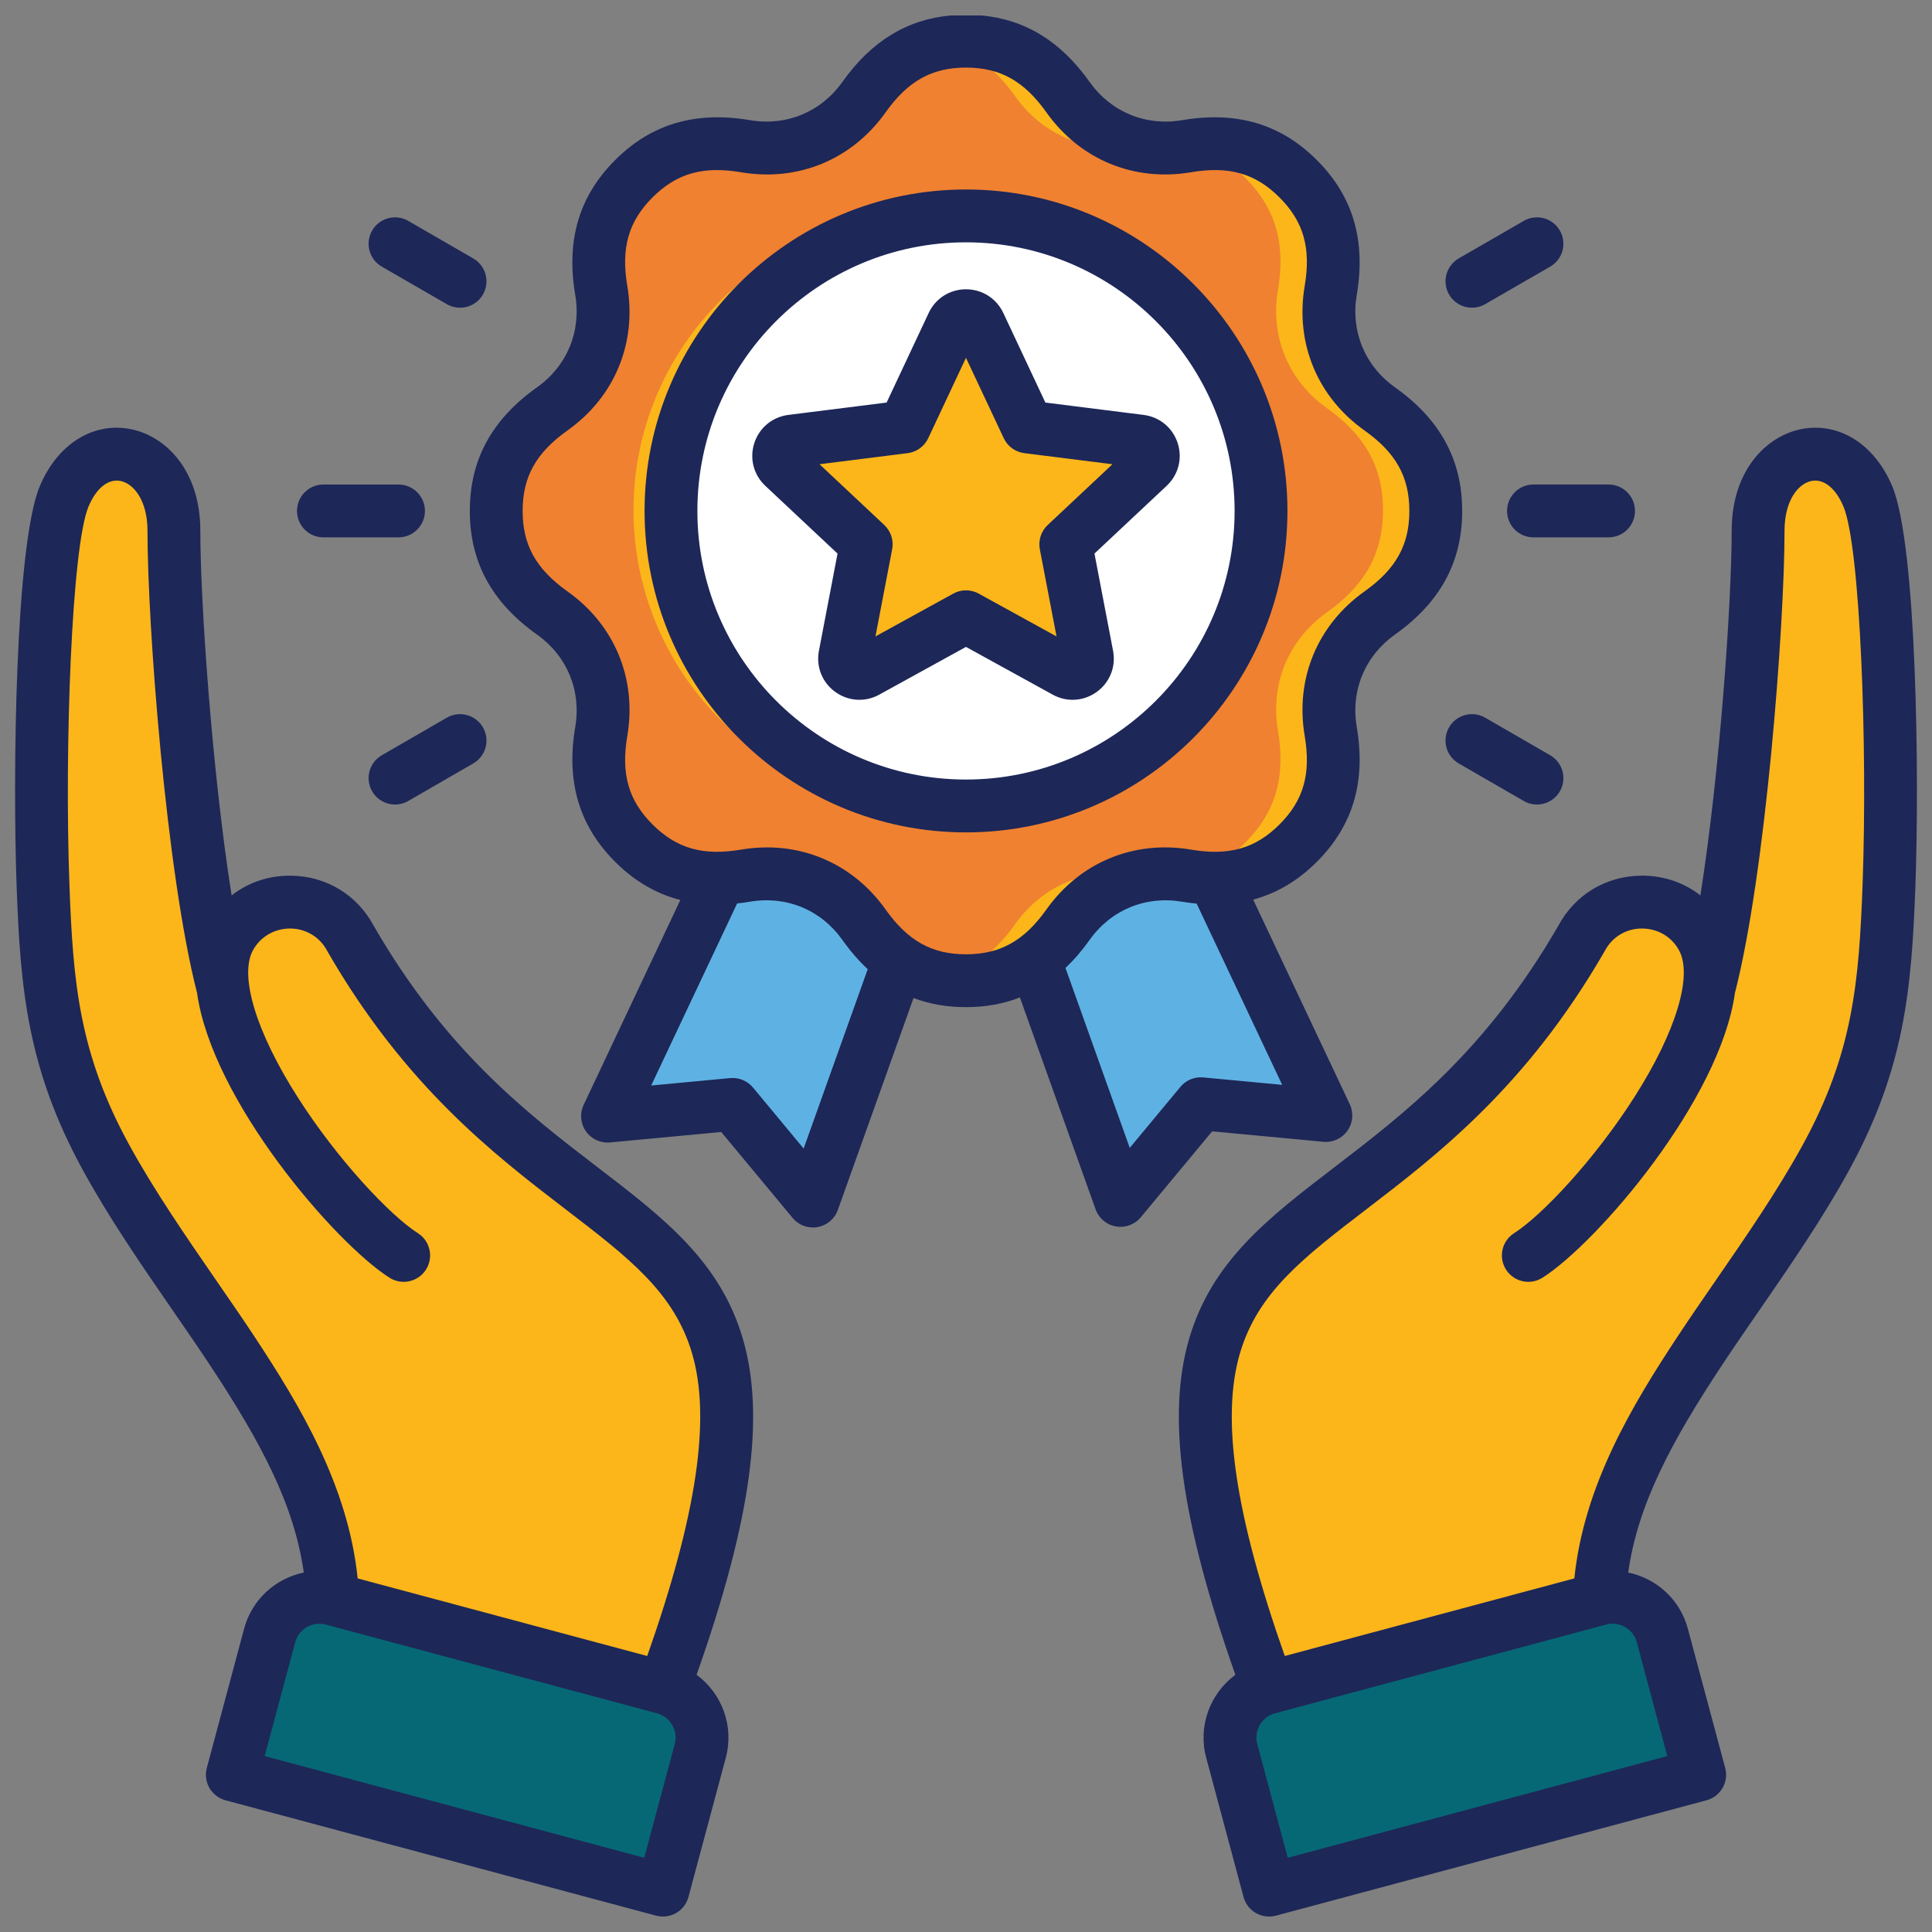 <svg id="Layer_1" viewBox="0 0 512 512" xmlns="http://www.w3.org/2000/svg" data-name="Layer 1" width="300" height="300" version="1.1" xmlns:xlink="http://www.w3.org/1999/xlink" xmlns:svgjs="http://svgjs.dev/svgjs"><rect x="0" y="0" width="512" height="512" fill="#808080" stroke="none"/><g transform="matrix(1,0,0,1,0,0)"><path d="m304.232 196.851 46.923 99.068-33.238-2.952-21.153 25.523-37.01-103.181z" fill="#5eb2e3" fill-rule="evenodd" fill-opacity="1" data-original-color="#f23353ff" stroke="none" stroke-opacity="1"/><path d="m304.232 196.851 42.488 89.704-24.315-2.16-19.288 21.964-34.045-94.916z" fill="#5eb2e3" fill-rule="evenodd" fill-opacity="1" data-original-color="#ff5471ff" stroke="none" stroke-opacity="1"/><path d="m207.764 196.676-46.923 99.067 33.239-2.952 21.153 25.524 37.009-103.181z" fill="#5eb2e3" fill-rule="evenodd" fill-opacity="1" data-original-color="#f23353ff" stroke="none" stroke-opacity="1"/><path d="m207.764 196.676-42.488 89.703 24.315-2.159 19.288 21.963 34.045-94.916z" fill="#5eb2e3" fill-rule="evenodd" fill-opacity="1" data-original-color="#ff5471ff" stroke="none" stroke-opacity="1"/><path d="m228.961 25.555c-7.273 10.24-19.004 15.099-31.387 13.001-11.512-1.952-21.139.152-29.611 8.624-8.475 8.474-10.574 18.096-8.625 29.611 2.098 12.383-2.761 24.114-13.001 31.387-9.521 6.762-14.84 15.054-14.84 27.037s5.319 20.274 14.84 27.037c10.24 7.273 15.099 19.004 13.001 31.387-1.952 11.512.153 21.139 8.624 29.61 8.474 8.475 18.096 10.574 29.611 8.625 12.383-2.098 24.114 2.761 31.387 13.001 6.762 9.521 15.054 14.84 27.037 14.84s20.274-5.319 27.037-14.84c7.272-10.24 19.004-15.099 31.387-13.001 11.512 1.952 21.139-.152 29.611-8.624 8.475-8.474 10.574-18.096 8.625-29.611-2.098-12.383 2.761-24.114 13-31.387 9.521-6.763 14.84-15.054 14.84-27.037s-5.319-20.274-14.84-27.037c-10.24-7.273-15.099-19.004-13.001-31.387 1.952-11.512-.152-21.139-8.624-29.61-8.474-8.475-18.096-10.574-29.611-8.625-12.383 2.098-24.114-2.761-31.387-13.001-6.763-9.521-15.054-14.84-27.037-14.84s-20.274 5.319-27.037 14.84z" fill="#fcb61a" fill-rule="evenodd" fill-opacity="1" data-original-color="#fcdb35ff" stroke="none" stroke-opacity="1"/><path d="m228.961 25.555c-7.273 10.24-19.004 15.099-31.387 13.001-11.512-1.952-21.139.153-29.61 8.624-8.475 8.474-10.574 18.096-8.625 29.611 2.098 12.383-2.761 24.114-13.001 31.387-9.521 6.762-14.84 15.054-14.84 27.037s5.319 20.274 14.84 27.037c10.24 7.273 15.099 19.004 13.001 31.387-1.952 11.512.152 21.139 8.624 29.61 8.474 8.475 18.096 10.574 29.611 8.625 12.383-2.098 24.114 2.761 31.387 13.001 5.361 7.547 11.683 12.454 20.043 14.164 8.36-1.71 14.682-6.617 20.043-14.164 7.273-10.24 19.003-15.099 31.387-13.001.531.09 1.059.171 1.582.244 3.955-.863 8.142-.966 12.406-.244l.161.026c5.602-1.155 10.713-3.902 15.461-8.65 8.475-8.474 10.574-18.096 8.625-29.611-2.098-12.383 2.761-24.114 13-31.387 9.521-6.762 14.84-15.054 14.84-27.037s-5.319-20.274-14.84-27.037c-10.24-7.273-15.099-19.004-13.001-31.387 1.952-11.512-.152-21.139-8.624-29.61-4.75-4.751-9.861-7.497-15.463-8.651l-.159.026c-4.264.722-8.451.619-12.406-.244-.524.072-1.051.154-1.583.244-12.383 2.098-24.114-2.761-31.387-13.001-5.361-7.547-11.683-12.454-20.043-14.164-8.36 1.71-14.682 6.617-20.043 14.164z" fill="#ef8130" fill-rule="evenodd" fill-opacity="1" data-original-color="#ffeb87ff" stroke="none" stroke-opacity="1"/><circle cx="246.252" cy="135.214" fill="#fcb61a" r="78.389" transform="matrix(1 -.003 .003 1 -.389 .712)" fill-opacity="1" data-original-color="#fcdb35ff" stroke="none" stroke-opacity="1"/><circle cx="255.999" cy="135.214" fill="#ffffff" r="78.389" transform="matrix(1 -.003 .003 1 -.447 .849)" fill-opacity="1" data-original-color="#ffffffff" stroke="none" stroke-opacity="1"/><g fill-rule="evenodd"><path d="m259.565 85.649 12.858 27.367 30.001 3.771c1.551.195 2.773 1.205 3.256 2.692.484 1.487.089 3.022-1.052 4.092l-22.054 20.685 5.684 29.698c.294 1.535-.289 3.01-1.554 3.929s-2.847 1.018-4.217.264l-26.488-14.583-26.488 14.583c-1.37.754-2.952.655-4.217-.264s-1.848-2.393-1.554-3.929l5.684-29.698-22.055-20.685c-1.14-1.069-1.535-2.605-1.052-4.092s1.705-2.497 3.256-2.692l30.001-3.771 12.857-27.367c.665-1.415 2.003-2.265 3.566-2.265s2.902.85 3.567 2.265z" fill="#fcb61a" fill-opacity="1" data-original-color="#fdc72eff" stroke="none" stroke-opacity="1"/><path d="m278.266 175.823-27.999-15.414-26.59 14.639c-.029-.356-.009-.723.062-1.094l5.684-29.698-22.055-20.685c-1.14-1.069-1.535-2.605-1.052-4.092s1.705-2.497 3.256-2.692l30.001-3.771 12.034-25.614 11.483 24.441 30.001 3.771c1.551.195 2.773 1.205 3.256 2.692s.089 3.022-1.052 4.092l-22.055 20.685 5.684 29.698c.212 1.108-.032 2.183-.66 3.042z" fill="#fcb61a" fill-opacity="1" data-original-color="#fcdb35ff" stroke="none" stroke-opacity="1"/><path d="m451.107 248.189c-7.038-12.553-25.267-12.323-31.987.403-59.091 102.349-142.418 54.481-74.569 221.303l82.363-19.998c-9.728-35.704 4.708-63.135 23.56-91.701 10.283-15.581 23.733-33.495 33.544-51.391 13.709-25.005 15.744-44.005 16.776-72.316 1.175-32.232-.098-90.167-5.615-103.331-7.897-18.84-29.142-12.669-29.142 9.114 0 25.618-5.109 90.499-12.931 120.927.57-4.959.022-9.406-1.999-13.011z" fill="#fcb61a" fill-opacity="1" data-original-color="#d9c5bfff" stroke="none" stroke-opacity="1"/><path d="m451.107 248.189c-7.038-12.553-25.267-12.323-31.987.403-59.091 102.349-142.418 54.481-74.569 221.303l63.577-15.437c-9.667-37.107 5.444-65.757 25.125-95.577 10.84-16.426 25.019-35.311 35.362-54.177 14.452-26.36 16.597-46.39 17.685-76.235 1.227-33.644-.078-93.843-5.749-108.499-7.478.405-14.513 7.767-14.513 20.302 0 25.618-5.109 90.499-12.931 120.927.57-4.959.022-9.406-1.999-13.011z" fill="#fcb61a" fill-opacity="1" data-original-color="#f0e3dfff" stroke="none" stroke-opacity="1"/><path d="m451.107 248.189c-5.49-9.793-17.79-11.805-26.124-6.177 9.48-2.083 16.098 6.806 14.2 17.562-1.05 5.953-4.033 13.071-8.016 20.377-10.403 19.082-27.317 38.183-36.715 44.171-3.311 2.112-4.284 6.509-2.171 9.82 2.112 3.311 6.509 4.283 9.82 2.171 10.859-6.92 30.037-28.319 41.51-49.364 4.739-8.693 8.229-17.486 9.496-25.551.57-4.959.022-9.406-1.999-13.011z" fill="#fcb61a" fill-opacity="1" data-original-color="#d9c5bfff" stroke="none" stroke-opacity="1"/><path d="m336.15 501.321-9.913-36.997c-1.946-7.263 2.404-14.797 9.666-16.743l87.956-23.568c7.262-1.946 14.797 2.404 16.743 9.667l9.913 36.997-114.366 30.644z" fill="#066875" fill-opacity="1" data-original-color="#2a93fcff" stroke="none" stroke-opacity="1"/><path d="m336.15 501.321-9.913-36.997c-1.945-7.26 2.4-14.79 9.657-16.74l.009-.003 69.268-18.56c7.262-1.946 14.797 2.404 16.743 9.667l9.914 36.997-95.678 25.637z" fill="#066875" fill-opacity="1" data-original-color="#4eb1fcff" stroke="none" stroke-opacity="1"/><path d="m60.889 248.189c7.038-12.553 25.267-12.323 31.987.403 59.091 102.349 142.418 54.481 74.569 221.303l-82.363-19.998c9.728-35.704-4.708-63.135-23.56-91.701-10.283-15.581-23.733-33.495-33.544-51.391-13.709-25.005-15.744-44.005-16.776-72.316-1.176-32.232.098-90.167 5.615-103.331 7.897-18.84 29.142-12.669 29.142 9.114 0 25.618 5.109 90.499 12.931 120.927-.57-4.959-.022-9.406 1.999-13.011z" fill="#fcb61a" fill-opacity="1" data-original-color="#d9c5bfff" stroke="none" stroke-opacity="1"/><path d="m60.889 248.189c7.038-12.553 25.267-12.323 31.987.403 59.091 102.349 142.418 54.481 74.569 221.303l-63.577-15.437c9.667-37.107-5.444-65.757-25.125-95.577-10.84-16.426-25.019-35.311-35.362-54.177-14.452-26.36-16.597-46.39-17.685-76.235-1.227-33.644.079-93.843 5.749-108.499 7.478.405 14.513 7.767 14.513 20.302 0 25.618 5.109 90.499 12.931 120.927-.57-4.959-.022-9.406 1.999-13.011z" fill="#fcb61a" fill-opacity="1" data-original-color="#f0e3dfff" stroke="none" stroke-opacity="1"/><path d="m60.889 248.189c5.49-9.793 17.79-11.805 26.124-6.177-9.48-2.083-16.098 6.806-14.199 17.562 1.051 5.953 4.033 13.071 8.016 20.377 10.403 19.082 27.317 38.183 36.715 44.171 3.312 2.112 4.284 6.509 2.171 9.82-2.112 3.311-6.509 4.283-9.82 2.171-10.859-6.92-30.037-28.319-41.51-49.364-4.739-8.693-8.23-17.486-9.496-25.551-.57-4.959-.022-9.406 1.999-13.011z" fill="#fcb61a" fill-opacity="1" data-original-color="#d9c5bfff" stroke="none" stroke-opacity="1"/><path d="m175.846 501.321 9.913-36.997c1.946-7.263-2.404-14.797-9.666-16.743l-87.956-23.568c-7.262-1.946-14.797 2.404-16.743 9.667l-9.913 36.997 114.366 30.644z" fill="#066875" fill-opacity="1" data-original-color="#2a93fcff" stroke="none" stroke-opacity="1"/><path d="m175.846 501.321 9.913-36.997c1.945-7.26-2.4-14.79-9.657-16.74l-.009-.003-69.268-18.56c-7.262-1.946-14.797 2.404-16.743 9.667l-9.914 36.997 95.678 25.637z" fill="#066875" fill-opacity="1" data-original-color="#4eb1fcff" stroke="none" stroke-opacity="1"/><path d="m98.626 61.097c1.928-3.345 6.208-4.492 9.558-2.559l17.231 9.949c3.35 1.933 4.497 6.213 2.569 9.563-1.297 2.246-3.649 3.499-6.068 3.499-1.191 0-2.391-.299-3.499-.94l-17.231-9.949c-3.35-1.933-4.502-6.213-2.559-9.563zm161.423-57.007h-8.104c-11.64 1.069-21.056 6.86-28.692 17.607-5.678 7.992-14.836 11.79-24.505 10.151-14.475-2.449-26.163 1.007-35.731 10.575-9.573 9.573-13.033 21.256-10.57 35.731 1.639 9.664-2.159 18.827-10.151 24.505-11.968 8.503-17.791 19.213-17.791 32.742s5.823 24.245 17.781 32.743c8.001 5.678 11.8 14.846 10.161 24.515-2.453 14.475 1.008 26.163 10.57 35.726 5.119 5.119 10.85 8.469 17.28 10.122l-25.623 54.298c-1.08 2.27-.848 4.95.602 7.008 1.441 2.058 3.87 3.177 6.382 2.945l29.48-2.767 18.919 22.779c1.34 1.615 3.321 2.526 5.379 2.526.41 0 .819-.034 1.219-.106 2.482-.439 4.531-2.169 5.379-4.536l20.061-56.173c4.27 1.615 8.888 2.42 13.901 2.42 5.172 0 9.92-.853 14.291-2.569l20.056 56.144c.843 2.367 2.892 4.102 5.369 4.536.415.072.819.111 1.224.111 2.058 0 4.039-.916 5.379-2.53l18.919-22.779 29.479 2.771c2.511.236 4.941-.892 6.392-2.95 1.441-2.058 1.668-4.733.597-7.008l-25.599-54.225c6.271-1.687 11.872-5.008 16.88-10.016 9.573-9.573 13.033-21.256 10.57-35.731-1.639-9.664 2.159-18.832 10.151-24.505 11.968-8.503 17.791-19.213 17.791-32.748s-5.823-24.24-17.791-32.742c-7.991-5.678-11.79-14.841-10.151-24.51 2.453-14.475-1.007-26.163-10.57-35.726-9.577-9.573-21.256-13.029-35.726-10.575-9.674 1.639-18.832-2.16-24.515-10.151-7.631-10.748-17.047-16.538-28.694-17.607zm-181.335 131.312c0-3.866 3.128-6.998 7.003-6.998h19.897c3.861 0 6.998 3.133 6.998 6.998s-3.138 7.004-6.998 7.004h-19.897c-3.875 0-7.003-3.133-7.003-7.004zm39.703 54.794c3.345-1.928 7.63-.786 9.568 2.564 1.928 3.345.781 7.63-2.569 9.563l-17.231 9.949c-1.099.636-2.309.94-3.49.94-2.42 0-4.777-1.258-6.068-3.499-1.943-3.35-.791-7.63 2.559-9.563zm287.968-61.793h19.902c3.866 0 6.998 3.133 6.998 6.998s-3.133 7.004-6.998 7.004h-19.902c-3.861 0-6.999-3.133-6.999-7.004s3.138-6.998 6.999-6.998zm4.43 71.746c3.35 1.933 4.497 6.213 2.559 9.563-1.292 2.241-3.649 3.499-6.068 3.499-1.181 0-2.391-.304-3.49-.94l-17.232-9.949c-3.35-1.933-4.502-6.218-2.569-9.563 1.938-3.35 6.218-4.497 9.568-2.564zm-26.8-122.101c-1.933-3.35-.781-7.63 2.569-9.563l17.232-9.949c3.35-1.933 7.63-.785 9.558 2.559 1.937 3.35.791 7.63-2.559 9.563l-17.232 9.949c-1.109.636-2.309.94-3.499.94-2.42 0-4.767-1.253-6.068-3.499zm109.589 156.352c-.95 25.937-2.559 44.754-15.882 69.047-6.681 12.18-15.068 24.336-23.18 36.092-3.538 5.128-6.878 9.968-9.997 14.701-11.992 18.167-24.809 39.438-27.33 64.054l-76.74 20.562c-13.173-37.432-16.942-62.993-11.881-80.21 4.743-16.118 16.779-25.344 33.441-38.117 18.938-14.513 42.498-32.574 63.128-68.305.038-.077.091-.154.13-.231 1.928-3.658 5.572-5.876 9.732-5.929 4.198-.01 7.857 2.073 9.886 5.683 3.774 6.724-.728 21.642-11.746 38.941-10.589 16.624-24.543 31.417-31.908 36.112-3.263 2.077-4.222 6.401-2.145 9.664 2.082 3.258 6.401 4.217 9.674 2.14 14.518-9.254 47.101-47.082 51.001-75.554h.01c8.141-31.672 13.12-97.254 13.12-122.41 0-8.069 3.687-12.489 7.129-13.178 3.258-.651 6.439 1.885 8.498 6.791 4.439 10.599 6.401 63.451 5.061 100.146zm-59.831 200.827c-.791-2.964-3.475-4.926-6.42-4.926-.559 0-1.137.077-1.706.231l-87.773 23.512c-3.528.95-5.639 4.598-4.69 8.136l8.078 30.154 100.594-26.954-8.083-30.154zm67.683-306.386c6.507 15.53 7.211 76.745 6.141 106.07-.993 27.079-2.829 48.33-17.603 75.27-7.018 12.807-15.617 25.262-23.927 37.312-3.495 5.061-6.791 9.847-9.833 14.46-13.279 20.105-22.22 36.753-24.741 54.794 7.413 1.528 13.722 7.066 15.8 14.855l9.9 36.917c.482 1.793.232 3.702-.699 5.312-.93 1.605-2.458 2.781-4.251 3.263l-114.119 30.578c-.598.159-1.21.236-1.808.236-1.224 0-2.429-.318-3.504-.935-1.61-.93-2.776-2.458-3.258-4.251l-9.9-36.917c-2.255-8.44 1.089-17.068 7.731-21.965-14.479-41.052-18.249-68.661-12.219-89.146 6.03-20.5 21.01-31.981 38.358-45.275 18.861-14.46 40.242-30.844 59.45-64.087 4.391-8.194 12.551-13.149 21.878-13.265 5.905-.087 11.38 1.793 15.771 5.225 5.172-32.752 8.29-77.66 8.29-96.651 0-16.032 9.23-25.064 18.369-26.901 9.992-2.01 19.483 3.919 24.172 15.101zm-329.932 310.017-76.74-20.562c-2.521-24.616-15.337-45.887-27.329-64.054-3.119-4.738-6.469-9.577-10.002-14.701-8.107-11.761-16.499-23.912-23.18-36.092-13.318-24.293-14.928-43.111-15.877-69.047-1.34-36.695.617-89.547 5.056-100.146 2.063-4.907 5.239-7.447 8.502-6.791 3.432.689 7.129 5.109 7.129 13.178 0 25.161 4.984 90.742 13.12 122.41h.01c3.904 28.472 36.478 66.3 51.001 75.554 3.263 2.077 7.591 1.118 9.669-2.14 2.082-3.263 1.123-7.587-2.14-9.664-7.37-4.695-21.319-19.488-31.909-36.112-11.019-17.299-15.521-32.217-11.751-38.941 2.02-3.61 5.75-5.697 9.881-5.683 4.169.053 7.808 2.27 9.741 5.929.039.077.087.154.13.231 20.63 35.731 44.19 53.792 63.128 68.305 16.658 12.773 28.703 21.999 33.441 38.117 5.061 17.217 1.292 42.778-11.882 80.21zm7.293 23.324c.95-3.538-1.162-7.187-4.69-8.136l-87.773-23.512c-3.538-.95-7.182 1.157-8.126 4.695l-8.083 30.154 100.589 26.954 8.083-30.154zm18.017-107.487c6.03 20.485 2.261 48.094-12.228 89.146 6.651 4.897 10.001 13.525 7.741 21.965l-9.9 36.917c-.482 1.793-1.653 3.321-3.263 4.251-1.07.617-2.28.935-3.499.935-.598 0-1.21-.077-1.807-.236l-114.119-30.578c-1.793-.482-3.321-1.658-4.251-3.263-.93-1.61-1.181-3.518-.699-5.312l9.891-36.917c2.087-7.789 8.396-13.327 15.805-14.86-2.516-18.037-11.467-34.685-24.736-54.789-3.042-4.618-6.343-9.399-9.842-14.465-8.31-12.045-16.899-24.5-23.917-37.307-14.774-26.939-16.615-48.191-17.603-75.27-1.07-29.325-.371-90.54 6.141-106.07 4.69-11.182 14.181-17.111 24.172-15.101 9.139 1.837 18.369 10.869 18.369 26.901 0 18.996 3.118 63.904 8.29 96.656 4.386-3.432 9.867-5.307 15.766-5.23 9.332.116 17.492 5.071 21.883 13.265 19.208 33.244 40.59 49.627 59.45 64.087 17.347 13.294 32.328 24.775 38.358 45.275zm80.822-215.567c-1.749 1.644-2.54 4.063-2.092 6.42l4.429 23.112-20.62-11.346c-2.102-1.157-4.651-1.157-6.748 0l-20.62 11.346 4.43-23.112c.448-2.357-.342-4.777-2.092-6.42l-17.159-16.099 23.348-2.935c2.381-.299 4.444-1.793 5.461-3.967l10.001-21.3 10.007 21.3c1.022 2.174 3.08 3.668 5.461 3.967l23.353 2.935zm34.439-21.71c1.321 4.063.198 8.411-2.921 11.337l-19.131 17.945 4.931 25.768c.8 4.203-.848 8.372-4.309 10.889-1.923 1.393-4.159 2.101-6.401 2.101-1.812 0-3.62-.453-5.283-1.369l-22.987-12.652-22.982 12.652c-3.735 2.058-8.218 1.779-11.679-.737-3.461-2.511-5.109-6.681-4.309-10.884l4.931-25.763-19.131-17.95c-3.119-2.926-4.242-7.274-2.921-11.337 1.33-4.068 4.781-6.926 9.033-7.461l26.028-3.273 11.149-23.743c1.822-3.871 5.611-6.276 9.881-6.276s8.069 2.405 9.891 6.276l11.149 23.743 26.028 3.273c4.251.535 7.702 3.393 9.033 7.461zm-56.1 89.171c-39.25 0-71.182-31.933-71.182-71.187s31.932-71.182 71.182-71.182 71.187 31.933 71.187 71.182-31.928 71.187-71.187 71.187zm85.189-71.187c0 46.976-38.208 85.19-85.189 85.19s-85.18-38.213-85.18-85.19 38.208-85.185 85.18-85.185 85.189 38.213 85.189 85.185zm-28.361 152.627-13.429 16.171-17.029-47.675c2.251-2.135 4.381-4.598 6.377-7.413 5.683-7.992 14.841-11.785 24.515-10.146 1.316.222 2.598.376 3.866.501l22.673 48.032-20.933-1.971c-2.299-.212-4.56.723-6.039 2.502zm-78.147-47.019c-7.51-10.566-18.914-16.436-31.393-16.436-2.256 0-4.56.193-6.878.583-10.079 1.711-17.101-.285-23.488-6.671-6.382-6.382-8.382-13.409-6.671-23.488 2.559-15.096-3.369-29.397-15.853-38.261-8.329-5.924-11.891-12.301-11.891-21.334s3.562-15.405 11.891-21.328c12.484-8.864 18.412-23.165 15.853-38.261-1.711-10.079.289-17.102 6.671-23.488 6.387-6.386 13.409-8.382 23.488-6.671 15.101 2.56 29.402-3.369 38.271-15.853 5.919-8.334 12.296-11.891 21.319-11.891s15.41 3.557 21.329 11.896v-.005c8.869 12.479 23.17 18.403 38.271 15.853 10.069-1.711 17.101.285 23.488 6.671 6.382 6.382 8.382 13.409 6.671 23.488-2.559 15.096 3.369 29.397 15.848 38.261 8.334 5.924 11.891 12.301 11.891 21.328s-3.557 15.41-11.891 21.334c-12.479 8.864-18.408 23.165-15.848 38.261 1.711 10.079-.289 17.102-6.671 23.488-6.387 6.386-13.409 8.382-23.488 6.671-15.101-2.555-29.402 3.369-38.271 15.848-5.919 8.339-12.301 11.896-21.329 11.896s-15.4-3.557-21.319-11.891zm-21.705 63.369-13.424-16.176c-1.485-1.778-3.745-2.714-6.044-2.497l-20.928 1.967 22.77-48.249c1.118-.125 2.251-.265 3.403-.463 9.669-1.639 18.827 2.155 24.505 10.151 2.102 2.95 4.333 5.524 6.705 7.731l-16.986 47.535z" fill="#1d2758" fill-opacity="1" data-original-color="#000000ff" stroke="none" stroke-opacity="1"/></g></g></svg>